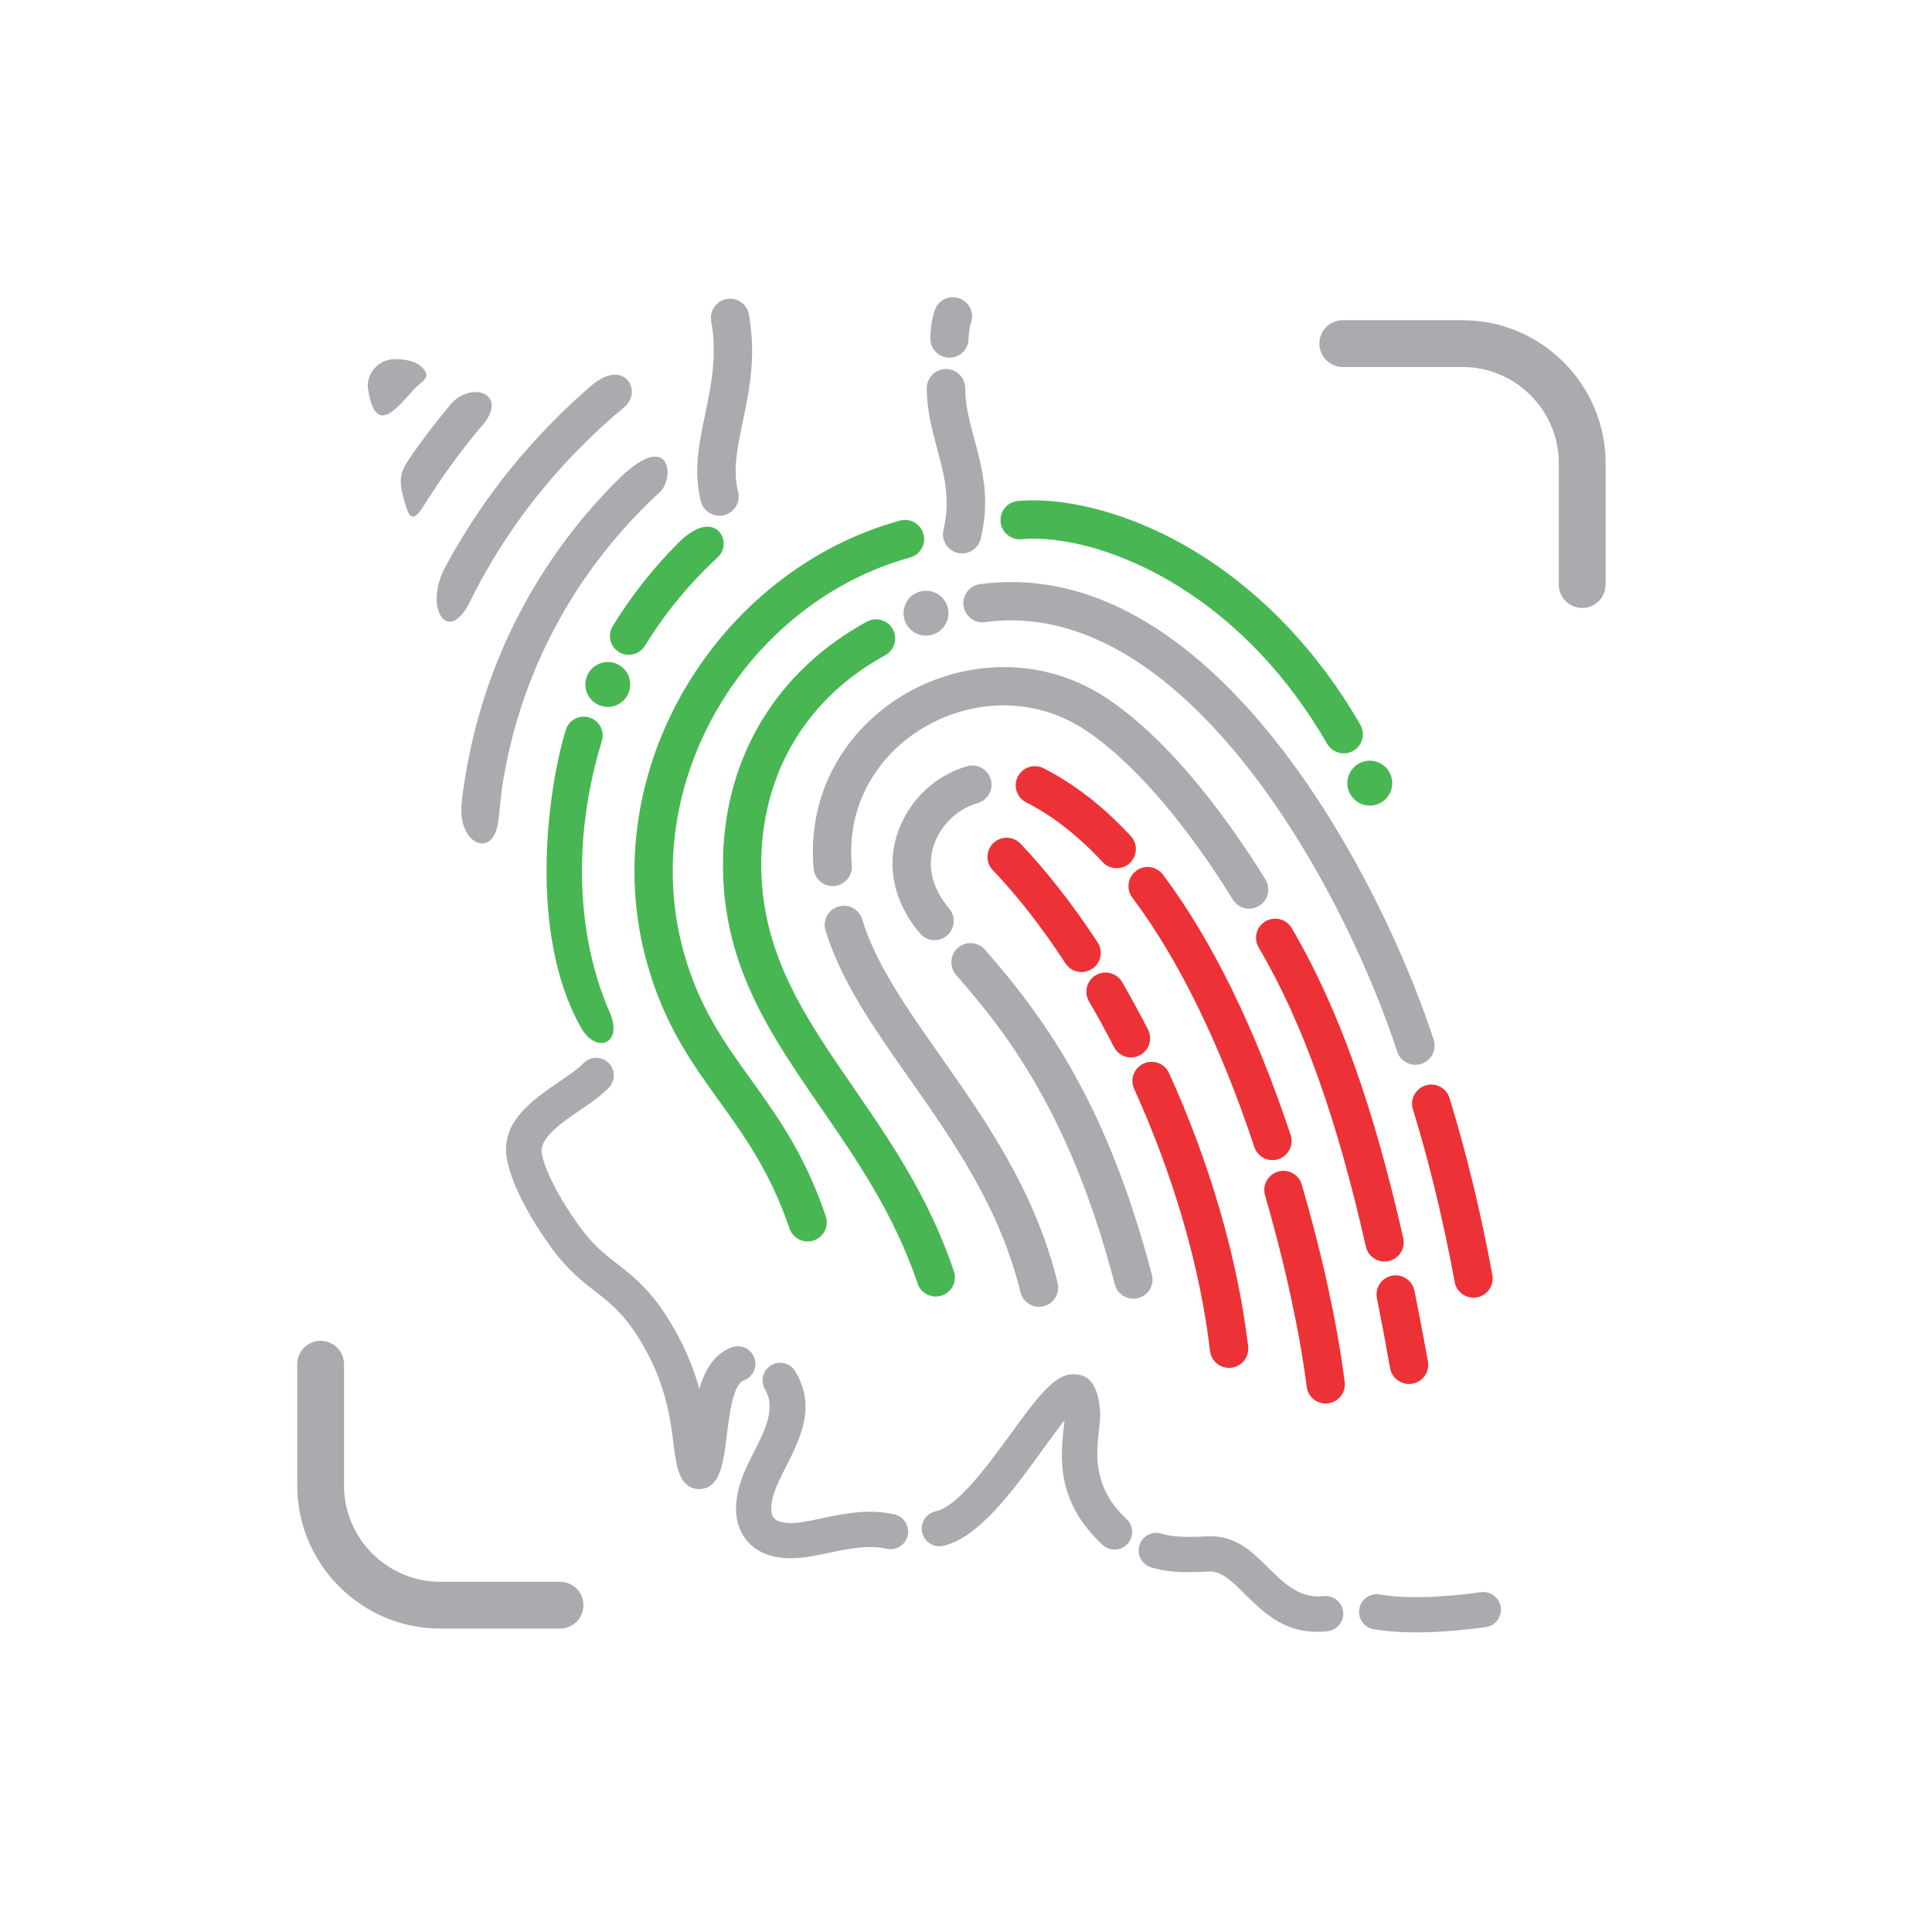 <svg width="65" height="65" viewBox="0 0 65 65" fill="none" xmlns="http://www.w3.org/2000/svg">
<path fill-rule="evenodd" clip-rule="evenodd" d="M46.085 25.593C46.503 25.593 46.84 25.93 46.84 26.348C46.84 26.764 46.503 27.103 46.085 27.103C45.668 27.103 45.33 26.764 45.33 26.348C45.33 25.93 45.668 25.593 46.085 25.593Z" fill="#48B753"/>
<path fill-rule="evenodd" clip-rule="evenodd" d="M22.805 18.28C21.967 19.124 21.231 20.059 20.614 21.064C20.43 21.363 20.525 21.753 20.822 21.936C21.121 22.12 21.513 22.027 21.696 21.728C22.262 20.806 22.938 19.949 23.706 19.175C23.856 19.022 24.013 18.876 24.166 18.73C24.675 18.246 24.073 17.002 22.805 18.28Z" fill="#48B753"/>
<path fill-rule="evenodd" clip-rule="evenodd" d="M20.449 22.273C20.866 22.273 21.204 22.61 21.204 23.028C21.204 23.445 20.866 23.783 20.449 23.783C20.031 23.783 19.694 23.445 19.694 23.028C19.694 22.61 20.031 22.273 20.449 22.273Z" fill="#48B753"/>
<path fill-rule="evenodd" clip-rule="evenodd" d="M19.035 24.559C18.42 26.558 17.756 31.416 19.55 34.575C20.071 35.489 20.973 35.111 20.515 34.064C19.323 31.335 19.31 27.983 20.248 24.932C20.351 24.597 20.163 24.241 19.828 24.139C19.766 24.12 19.703 24.111 19.641 24.111C19.37 24.111 19.119 24.285 19.035 24.559Z" fill="#48B753"/>
<path fill-rule="evenodd" clip-rule="evenodd" d="M13.552 16.658C13.596 16.843 13.653 17.025 13.719 17.203C13.836 17.512 14.022 17.388 14.234 17.052C14.836 16.09 15.5 15.165 16.242 14.292C17.126 13.251 15.852 12.776 15.142 13.626C14.645 14.222 14.175 14.837 13.744 15.475C13.46 15.895 13.429 16.147 13.552 16.658ZM12.371 12.999C12.602 14.765 13.354 13.72 13.942 13.083C14.179 12.825 14.571 12.704 14.177 12.337C13.973 12.146 13.621 12.082 13.289 12.082C12.782 12.082 12.371 12.492 12.371 12.999ZM18.638 14.145C17.162 15.632 15.933 17.298 14.972 19.094C14.249 20.445 15.07 21.741 15.801 20.259C16.743 18.354 17.996 16.592 19.539 15.04C20.003 14.57 20.487 14.127 20.99 13.711C21.657 13.158 20.996 12.028 19.9 12.969C19.465 13.342 19.045 13.734 18.638 14.145ZM20.722 16.213C18.078 18.876 16.338 22.232 15.695 25.917C15.629 26.297 15.566 26.677 15.532 27.06C15.409 28.405 16.605 28.93 16.764 27.609C16.836 27.011 16.84 26.734 16.946 26.134C17.544 22.709 19.162 19.586 21.623 17.106C21.81 16.917 22.003 16.732 22.2 16.55C22.701 16.09 22.58 14.339 20.722 16.213Z" fill="#A9ABAE"/>
<path fill-rule="evenodd" clip-rule="evenodd" d="M31.154 19.875C31.57 19.875 31.909 20.212 31.909 20.63C31.909 21.047 31.57 21.385 31.154 21.385C30.735 21.385 30.399 21.047 30.399 20.63C30.399 20.212 30.735 19.875 31.154 19.875Z" fill="#A9ABAE"/>
<path d="M44.875 12.287C44.828 12.269 44.782 12.244 44.739 12.216C44.697 12.187 44.66 12.155 44.622 12.119L44.618 12.117C44.584 12.081 44.552 12.041 44.521 11.998C44.493 11.956 44.468 11.911 44.449 11.862C44.429 11.812 44.413 11.763 44.404 11.714C44.395 11.663 44.389 11.612 44.389 11.561C44.389 11.508 44.395 11.459 44.404 11.408C44.413 11.358 44.429 11.309 44.449 11.26C44.468 11.213 44.493 11.165 44.521 11.124C44.55 11.082 44.582 11.04 44.62 11.004C44.656 10.966 44.695 10.934 44.739 10.906C44.782 10.877 44.828 10.853 44.875 10.834C44.925 10.813 44.974 10.798 45.023 10.789C45.074 10.779 45.125 10.773 45.176 10.773H49.211C49.366 10.773 49.523 10.781 49.682 10.796C49.842 10.813 49.997 10.836 50.146 10.864C50.298 10.895 50.451 10.934 50.602 10.98C50.754 11.027 50.901 11.08 51.045 11.139C51.189 11.199 51.331 11.265 51.469 11.341C51.607 11.415 51.744 11.496 51.874 11.584C52.007 11.672 52.133 11.767 52.255 11.867C52.38 11.97 52.497 12.076 52.607 12.185C52.716 12.297 52.824 12.414 52.925 12.537C53.025 12.659 53.12 12.785 53.206 12.916C53.295 13.048 53.377 13.185 53.451 13.321C53.525 13.459 53.593 13.601 53.653 13.747C53.712 13.889 53.765 14.036 53.812 14.19C53.858 14.343 53.897 14.494 53.928 14.644V14.646C53.956 14.795 53.979 14.95 53.996 15.109C54.011 15.268 54.019 15.425 54.019 15.581V19.667C54.019 19.72 54.013 19.771 54.003 19.82C53.994 19.869 53.979 19.921 53.958 19.968C53.939 20.017 53.914 20.062 53.886 20.104C53.858 20.148 53.825 20.187 53.788 20.223C53.75 20.261 53.71 20.295 53.668 20.322C53.627 20.35 53.579 20.375 53.532 20.394C53.485 20.414 53.434 20.43 53.384 20.439C53.333 20.448 53.284 20.454 53.231 20.454C53.18 20.454 53.129 20.448 53.078 20.439C53.029 20.43 52.979 20.414 52.93 20.394C52.883 20.375 52.836 20.35 52.794 20.322C52.75 20.293 52.711 20.261 52.675 20.225V20.223C52.637 20.187 52.605 20.146 52.576 20.104C52.548 20.062 52.523 20.017 52.504 19.968C52.484 19.921 52.468 19.869 52.459 19.82C52.45 19.771 52.444 19.72 52.444 19.667V15.581C52.444 15.471 52.438 15.367 52.429 15.265C52.419 15.162 52.402 15.058 52.381 14.952C52.361 14.846 52.334 14.744 52.306 14.646C52.275 14.547 52.239 14.449 52.198 14.349C52.156 14.25 52.111 14.155 52.062 14.063C52.01 13.968 51.956 13.875 51.897 13.79C51.838 13.701 51.774 13.616 51.708 13.535C51.639 13.453 51.569 13.374 51.494 13.298C51.416 13.223 51.339 13.151 51.255 13.084C51.174 13.016 51.089 12.954 51.002 12.893C50.915 12.835 50.824 12.781 50.729 12.73C50.636 12.679 50.54 12.634 50.443 12.594C50.343 12.553 50.245 12.517 50.144 12.486C50.048 12.458 49.946 12.431 49.84 12.411C49.734 12.39 49.63 12.373 49.527 12.363C49.425 12.354 49.321 12.348 49.211 12.348H45.176C45.123 12.348 45.072 12.342 45.023 12.333C44.972 12.322 44.923 12.306 44.875 12.287Z" fill="#A9ABAE"/>
<path d="M19.143 53.278C19.191 53.297 19.236 53.321 19.279 53.35C19.321 53.376 19.359 53.408 19.397 53.446L19.401 53.448C19.437 53.484 19.469 53.524 19.497 53.568C19.526 53.607 19.55 53.654 19.571 53.704C19.59 53.751 19.605 53.802 19.614 53.851C19.624 53.901 19.63 53.954 19.63 54.005C19.63 54.056 19.624 54.107 19.614 54.156C19.605 54.207 19.59 54.256 19.571 54.304C19.55 54.353 19.526 54.398 19.497 54.44C19.469 54.483 19.437 54.523 19.401 54.561H19.399C19.361 54.599 19.321 54.631 19.279 54.66C19.238 54.688 19.191 54.712 19.143 54.731C19.096 54.752 19.045 54.767 18.996 54.777C18.946 54.786 18.893 54.792 18.842 54.792H14.807C14.652 54.792 14.495 54.784 14.338 54.769C14.177 54.752 14.022 54.73 13.872 54.699C13.721 54.669 13.568 54.631 13.416 54.586C13.265 54.538 13.117 54.485 12.975 54.427C12.829 54.366 12.688 54.298 12.549 54.224C12.411 54.15 12.275 54.069 12.144 53.98C12.012 53.893 11.885 53.798 11.764 53.698C11.639 53.594 11.522 53.488 11.412 53.38V53.378C11.302 53.268 11.196 53.151 11.094 53.028C10.994 52.907 10.899 52.778 10.812 52.648C10.723 52.517 10.642 52.381 10.568 52.243C10.494 52.105 10.426 51.962 10.365 51.817C10.307 51.675 10.254 51.527 10.206 51.376C10.161 51.222 10.121 51.071 10.093 50.92C10.062 50.768 10.04 50.615 10.023 50.454C10.008 50.297 10 50.14 10 49.985V45.897C10 45.846 10.006 45.794 10.015 45.745C10.025 45.694 10.04 45.645 10.061 45.598C10.079 45.548 10.104 45.503 10.133 45.461V45.459C10.161 45.418 10.193 45.378 10.231 45.34C10.267 45.304 10.307 45.272 10.35 45.242C10.392 45.215 10.437 45.191 10.486 45.17C10.536 45.151 10.585 45.136 10.634 45.124C10.685 45.115 10.736 45.109 10.787 45.109C10.838 45.109 10.889 45.115 10.941 45.124C10.99 45.136 11.041 45.151 11.088 45.17C11.137 45.191 11.183 45.215 11.225 45.242C11.268 45.27 11.308 45.304 11.344 45.34C11.382 45.378 11.414 45.418 11.442 45.459V45.461C11.471 45.503 11.495 45.548 11.514 45.598C11.535 45.645 11.55 45.694 11.559 45.745C11.569 45.794 11.575 45.846 11.575 45.897V49.985C11.575 50.094 11.58 50.199 11.59 50.299C11.599 50.403 11.616 50.507 11.637 50.611C11.658 50.719 11.684 50.821 11.713 50.918C11.743 51.018 11.779 51.117 11.821 51.215C11.862 51.313 11.908 51.41 11.957 51.503C12.008 51.597 12.063 51.688 12.122 51.775C12.18 51.864 12.245 51.949 12.311 52.031C12.379 52.112 12.449 52.192 12.525 52.265C12.602 52.343 12.682 52.415 12.763 52.481C12.845 52.549 12.93 52.612 13.019 52.67C13.104 52.729 13.195 52.784 13.289 52.835C13.382 52.884 13.479 52.93 13.577 52.971C13.675 53.013 13.774 53.049 13.874 53.079C13.971 53.108 14.073 53.134 14.181 53.155C14.285 53.176 14.389 53.193 14.493 53.202C14.593 53.212 14.697 53.217 14.807 53.217H18.842C18.895 53.217 18.946 53.223 18.996 53.233C19.047 53.242 19.096 53.257 19.143 53.278Z" fill="#A9ABAE"/>
<path d="M36.637 33.689C36.459 33.381 36.563 32.985 36.871 32.807C37.18 32.63 37.575 32.734 37.753 33.042C37.893 33.282 38.041 33.546 38.196 33.831C38.338 34.089 38.48 34.358 38.624 34.639C38.787 34.956 38.66 35.344 38.344 35.505C38.028 35.667 37.64 35.542 37.477 35.224C37.348 34.971 37.21 34.712 37.066 34.447C36.936 34.208 36.792 33.954 36.637 33.689Z" fill="#ED3237"/>
<path d="M38.755 42.889C38.843 43.234 38.637 43.584 38.293 43.673C37.948 43.764 37.596 43.556 37.507 43.211C37.184 41.977 36.832 40.881 36.459 39.897C36.092 38.93 35.704 38.073 35.304 37.304C34.78 36.297 34.248 35.461 33.724 34.736C33.196 34.005 32.668 33.373 32.164 32.796C31.932 32.525 31.962 32.118 32.231 31.886C32.499 31.653 32.906 31.683 33.139 31.952C33.658 32.548 34.209 33.205 34.769 33.983C35.335 34.766 35.904 35.658 36.449 36.71C36.866 37.509 37.275 38.411 37.664 39.443C38.05 40.459 38.416 41.599 38.755 42.889Z" fill="#A9ABAE"/>
<path d="M31.935 30.569C32.164 30.841 32.13 31.248 31.86 31.477C31.587 31.708 31.18 31.674 30.949 31.401C30.486 30.853 30.213 30.279 30.096 29.715C29.961 29.077 30.03 28.458 30.243 27.898C30.444 27.381 30.756 26.927 31.146 26.566C31.546 26.199 32.023 25.926 32.539 25.778C32.882 25.684 33.238 25.883 33.334 26.225C33.431 26.57 33.23 26.925 32.887 27.022C32.566 27.113 32.269 27.283 32.021 27.51C31.773 27.741 31.572 28.029 31.445 28.358C31.317 28.693 31.277 29.066 31.358 29.452C31.434 29.814 31.617 30.192 31.935 30.569Z" fill="#A9ABAE"/>
<path d="M38.096 30.199C37.882 29.915 37.939 29.51 38.225 29.298C38.508 29.084 38.912 29.141 39.126 29.427C39.975 30.557 40.749 31.865 41.448 33.29C42.191 34.81 42.85 36.466 43.422 38.184C43.533 38.521 43.35 38.886 43.013 38.998C42.674 39.11 42.311 38.926 42.199 38.587C41.647 36.924 41.011 35.323 40.291 33.856C39.629 32.503 38.897 31.265 38.096 30.199Z" fill="#ED3237"/>
<path d="M46.325 43.677C46.255 43.329 46.48 42.99 46.828 42.92C47.179 42.85 47.517 43.077 47.587 43.425C47.676 43.866 47.752 44.254 47.816 44.595C47.905 45.057 47.979 45.46 48.042 45.806C48.102 46.158 47.867 46.493 47.515 46.554C47.165 46.614 46.83 46.38 46.768 46.029C46.685 45.56 46.611 45.159 46.55 44.831C46.465 44.385 46.389 43.999 46.325 43.677Z" fill="#ED3237"/>
<path d="M28.657 29.111C28.688 29.465 28.425 29.778 28.071 29.81C27.717 29.84 27.404 29.577 27.374 29.223C27.24 27.72 27.635 26.375 28.372 25.285C28.913 24.484 29.638 23.822 30.469 23.339C31.296 22.86 32.231 22.557 33.2 22.47C34.572 22.345 36.005 22.66 37.278 23.519C38.234 24.162 39.137 25.037 39.941 25.962C39.951 25.973 39.962 25.987 39.971 25.998C41.052 27.247 41.961 28.595 42.574 29.588C42.761 29.891 42.667 30.289 42.364 30.476C42.061 30.661 41.665 30.569 41.478 30.266C40.893 29.316 40.026 28.033 38.997 26.842L38.967 26.81C38.227 25.958 37.405 25.163 36.555 24.588C35.541 23.903 34.401 23.655 33.311 23.752C32.537 23.822 31.784 24.066 31.116 24.456C30.452 24.84 29.872 25.368 29.443 26.008C28.862 26.865 28.55 27.927 28.657 29.111Z" fill="#A9ABAE"/>
<path d="M42.561 40.215C42.462 39.873 42.659 39.517 43 39.416C43.342 39.318 43.698 39.515 43.798 39.856C44.099 40.891 44.417 42.096 44.686 43.336C44.909 44.36 45.104 45.433 45.24 46.495C45.286 46.849 45.036 47.17 44.682 47.214C44.33 47.26 44.008 47.01 43.963 46.658C43.836 45.666 43.645 44.625 43.424 43.609C43.155 42.367 42.846 41.199 42.561 40.215Z" fill="#ED3237"/>
<path d="M31.18 13.062C31.18 12.706 31.47 12.416 31.826 12.416C32.183 12.416 32.473 12.706 32.473 13.062C32.473 13.635 32.624 14.196 32.778 14.763C33.046 15.761 33.323 16.783 32.995 18.127C32.91 18.471 32.562 18.685 32.217 18.602C31.871 18.516 31.659 18.168 31.742 17.824C31.99 16.804 31.758 15.941 31.53 15.096C31.354 14.444 31.18 13.8 31.18 13.062Z" fill="#A9ABAE"/>
<path d="M29.166 20.914C29.479 20.744 29.869 20.859 30.039 21.172C30.209 21.484 30.094 21.876 29.782 22.046C28.483 22.754 27.459 23.723 26.752 24.879C26.044 26.037 25.65 27.387 25.614 28.857C25.538 31.977 27.049 34.17 28.695 36.562C29.935 38.362 31.247 40.266 32.093 42.768C32.208 43.105 32.026 43.472 31.689 43.586C31.351 43.701 30.985 43.52 30.872 43.183C30.081 40.845 28.822 39.019 27.635 37.295C25.864 34.723 24.24 32.364 24.327 28.827C24.369 27.122 24.827 25.555 25.65 24.207C26.475 22.86 27.664 21.734 29.166 20.914Z" fill="#48B753"/>
<path d="M30.276 17.515C30.618 17.421 30.974 17.621 31.069 17.966C31.163 18.308 30.961 18.662 30.618 18.757L30.597 18.764C27.872 19.519 25.578 21.399 24.163 23.808C22.747 26.217 22.209 29.153 23 32.024L23.006 32.045C23.517 33.888 24.367 35.071 25.249 36.297C26.152 37.554 27.085 38.854 27.783 40.919C27.895 41.256 27.713 41.621 27.376 41.735C27.039 41.847 26.674 41.665 26.56 41.328C25.924 39.449 25.05 38.23 24.202 37.051C23.252 35.728 22.336 34.452 21.765 32.387L21.757 32.363C20.871 29.138 21.467 25.85 23.052 23.157C24.632 20.468 27.2 18.369 30.253 17.521L30.276 17.515Z" fill="#48B753"/>
<path d="M47.536 37.323C47.432 36.982 47.623 36.623 47.964 36.517C48.305 36.413 48.664 36.604 48.768 36.944C49.043 37.836 49.302 38.778 49.544 39.774C49.785 40.766 50.008 41.806 50.209 42.899C50.273 43.249 50.04 43.586 49.69 43.648C49.34 43.712 49.005 43.481 48.941 43.131C48.744 42.062 48.526 41.044 48.291 40.077C48.059 39.113 47.805 38.195 47.536 37.323Z" fill="#ED3237"/>
<path d="M33.141 20.931C32.789 20.978 32.464 20.73 32.416 20.378C32.369 20.025 32.617 19.701 32.969 19.654C36.186 19.218 39.057 20.812 41.453 23.261C44.714 26.594 47.105 31.539 48.235 34.978C48.344 35.317 48.159 35.68 47.82 35.792C47.481 35.902 47.116 35.716 47.006 35.377C45.922 32.075 43.638 27.336 40.534 24.164C38.401 21.983 35.887 20.56 33.141 20.931Z" fill="#A9ABAE"/>
<path d="M34.362 18.141C34.006 18.172 33.694 17.909 33.663 17.553C33.631 17.197 33.894 16.885 34.25 16.854C35.872 16.714 38.279 17.267 40.668 18.845C42.481 20.045 44.3 21.841 45.767 24.383C45.945 24.692 45.839 25.084 45.53 25.261C45.222 25.439 44.828 25.331 44.65 25.025C43.297 22.678 41.624 21.024 39.956 19.922C37.833 18.518 35.743 18.022 34.362 18.141Z" fill="#48B753"/>
<path d="M27.774 31.302C27.671 30.962 27.863 30.602 28.203 30.5C28.544 30.396 28.904 30.589 29.006 30.93C29.468 32.44 30.512 33.927 31.642 35.534C33.164 37.703 34.833 40.078 35.584 43.169C35.668 43.515 35.454 43.864 35.109 43.947C34.763 44.03 34.415 43.818 34.331 43.472C33.639 40.623 32.043 38.352 30.586 36.278C29.399 34.586 28.298 33.021 27.774 31.302Z" fill="#A9ABAE"/>
<path d="M23.928 10.806C23.865 10.457 24.098 10.123 24.448 10.06C24.798 9.996 25.133 10.229 25.196 10.579C25.448 11.992 25.209 13.137 24.988 14.192C24.812 15.041 24.647 15.823 24.832 16.55C24.919 16.896 24.707 17.246 24.363 17.331C24.017 17.419 23.667 17.208 23.579 16.862C23.324 15.853 23.517 14.932 23.725 13.928C23.922 12.99 24.136 11.968 23.928 10.806Z" fill="#A9ABAE"/>
<path d="M31.445 10.446C31.555 10.107 31.918 9.922 32.257 10.032C32.596 10.141 32.781 10.505 32.672 10.844C32.647 10.917 32.63 11.006 32.615 11.095C32.596 11.22 32.588 11.322 32.588 11.392C32.587 11.748 32.297 12.036 31.941 12.034C31.585 12.032 31.299 11.742 31.299 11.387C31.301 11.247 31.313 11.071 31.337 10.904C31.36 10.755 31.396 10.598 31.445 10.446Z" fill="#A9ABAE"/>
<path fill-rule="evenodd" clip-rule="evenodd" d="M20.722 16.213C18.078 18.876 16.338 22.232 15.695 25.917C15.629 26.297 15.566 26.678 15.532 27.06C15.409 28.406 16.605 28.93 16.764 27.609C16.836 27.011 16.84 26.734 16.946 26.134C17.544 22.709 19.162 19.586 21.623 17.107C21.81 16.917 22.003 16.732 22.2 16.55C22.701 16.09 22.58 14.34 20.722 16.213Z" fill="#A9ABAE"/>
<path d="M34.526 26.997C34.209 26.838 34.082 26.45 34.241 26.132C34.401 25.814 34.789 25.685 35.108 25.846C35.626 26.109 36.13 26.433 36.616 26.811L36.618 26.809C37.108 27.192 37.583 27.633 38.043 28.127C38.285 28.386 38.27 28.795 38.009 29.037C37.75 29.279 37.341 29.266 37.099 29.005C36.692 28.568 36.268 28.174 35.825 27.83L35.827 27.828H35.825C35.407 27.502 34.975 27.224 34.526 26.997Z" fill="#ED3237"/>
<path d="M33.4 29.274C33.154 29.016 33.166 28.608 33.423 28.363C33.68 28.117 34.089 28.127 34.335 28.386C34.778 28.85 35.219 29.365 35.654 29.923C36.097 30.489 36.523 31.085 36.928 31.704C37.123 32.003 37.04 32.402 36.741 32.597C36.444 32.792 36.042 32.709 35.847 32.412C35.448 31.8 35.043 31.233 34.64 30.716C34.237 30.197 33.822 29.715 33.4 29.274Z" fill="#ED3237"/>
<path d="M38.157 36.634C38.009 36.309 38.155 35.926 38.478 35.781C38.804 35.635 39.186 35.779 39.332 36.104C40.005 37.586 40.59 39.151 41.05 40.743C41.489 42.263 41.815 43.8 41.993 45.302C42.032 45.656 41.777 45.976 41.423 46.016C41.069 46.057 40.749 45.802 40.71 45.448C40.539 44.01 40.231 42.545 39.812 41.101C39.373 39.581 38.809 38.072 38.157 36.634Z" fill="#ED3237"/>
<path d="M42.347 31.876C42.167 31.569 42.269 31.176 42.576 30.996C42.882 30.816 43.278 30.918 43.458 31.225C44.258 32.588 44.955 34.119 45.572 35.852C46.185 37.569 46.721 39.494 47.211 41.657C47.288 42.005 47.069 42.35 46.722 42.427C46.376 42.505 46.03 42.287 45.952 41.941C45.477 39.834 44.953 37.959 44.355 36.28C43.764 34.618 43.102 33.161 42.347 31.876Z" fill="#ED3237"/>
<path d="M25.739 46.748C25.571 46.468 25.66 46.103 25.942 45.935C26.222 45.766 26.587 45.855 26.755 46.137C27.471 47.32 26.931 48.384 26.43 49.372C26.295 49.635 26.165 49.894 26.078 50.131C25.998 50.348 25.951 50.553 25.947 50.727C25.945 50.854 25.964 50.96 26.01 51.037C26.046 51.096 26.108 51.145 26.203 51.179C26.301 51.217 26.426 51.238 26.577 51.242C26.873 51.247 27.253 51.166 27.656 51.081C28.4 50.924 29.214 50.753 30.09 50.95C30.41 51.022 30.611 51.338 30.539 51.658C30.467 51.978 30.151 52.178 29.831 52.106C29.206 51.965 28.523 52.11 27.898 52.241C27.431 52.341 26.992 52.434 26.555 52.425C26.261 52.419 26.008 52.373 25.794 52.294C25.425 52.158 25.162 51.932 24.989 51.639C24.827 51.367 24.757 51.047 24.764 50.702C24.772 50.388 24.842 50.055 24.965 49.722C25.073 49.428 25.22 49.137 25.372 48.838C25.731 48.132 26.116 47.373 25.739 46.748Z" fill="#A9ABAE"/>
<path d="M19.626 35.775C19.851 35.537 20.226 35.525 20.464 35.749C20.703 35.974 20.714 36.349 20.489 36.587C20.23 36.861 19.88 37.102 19.509 37.355C18.854 37.802 18.117 38.306 18.231 38.836C18.299 39.151 18.452 39.521 18.647 39.901C18.89 40.37 19.198 40.851 19.503 41.269C19.959 41.896 20.349 42.199 20.742 42.503C21.081 42.766 21.424 43.031 21.81 43.461C21.969 43.639 22.122 43.834 22.274 44.055C22.421 44.267 22.563 44.496 22.709 44.756C23.114 45.467 23.366 46.135 23.528 46.731C23.71 46.097 24.024 45.547 24.62 45.329C24.929 45.217 25.268 45.376 25.379 45.683C25.491 45.991 25.332 46.33 25.026 46.442C24.664 46.574 24.539 47.578 24.446 48.34C24.416 48.581 24.39 48.802 24.348 49.018C24.282 49.368 24.195 49.627 24.092 49.779C23.958 49.981 23.776 50.089 23.551 50.098C23.307 50.11 23.108 50.006 22.961 49.782C22.864 49.637 22.783 49.394 22.726 49.05C22.698 48.887 22.68 48.743 22.66 48.582C22.565 47.818 22.421 46.644 21.679 45.34C21.549 45.109 21.424 44.909 21.299 44.729C21.182 44.559 21.061 44.402 20.928 44.256C20.604 43.896 20.311 43.667 20.02 43.442C19.554 43.081 19.094 42.725 18.541 41.966C18.208 41.508 17.868 40.976 17.595 40.444C17.353 39.975 17.162 39.507 17.071 39.085C16.787 37.778 17.873 37.036 18.84 36.375C19.157 36.159 19.457 35.953 19.626 35.775Z" fill="#A9ABAE"/>
<path d="M31.729 52.008C31.407 52.078 31.093 51.873 31.023 51.553C30.953 51.234 31.158 50.918 31.477 50.848C32.225 50.687 33.23 49.305 34.061 48.162C34.801 47.148 35.425 46.288 36.031 46.237C36.586 46.19 36.932 46.532 37.008 47.433C37.025 47.643 36.998 47.874 36.97 48.145C36.886 48.896 36.758 50.049 37.899 51.103C38.139 51.325 38.157 51.699 37.935 51.941C37.712 52.182 37.337 52.197 37.097 51.976C35.514 50.513 35.681 49.002 35.791 48.014C35.8 47.929 35.81 47.85 35.815 47.778C35.611 48.043 35.327 48.433 35.019 48.858C34.065 50.168 32.912 51.75 31.729 52.008ZM36.128 47.42C36.122 47.42 36.114 47.426 36.103 47.435C36.173 47.42 36.209 47.414 36.128 47.42Z" fill="#A9ABAE"/>
<path d="M38.717 52.729C38.406 52.627 38.236 52.292 38.336 51.982C38.438 51.67 38.773 51.499 39.084 51.601C39.235 51.651 39.419 51.681 39.65 51.696C39.911 51.713 40.225 51.709 40.615 51.688C41.55 51.637 42.108 52.188 42.701 52.775C43.197 53.265 43.726 53.791 44.535 53.7C44.86 53.666 45.154 53.901 45.189 54.227C45.225 54.552 44.991 54.843 44.665 54.88C43.297 55.033 42.557 54.298 41.866 53.615C41.467 53.22 41.092 52.849 40.679 52.871C40.24 52.896 39.881 52.9 39.576 52.881C39.241 52.858 38.965 52.809 38.717 52.729Z" fill="#A9ABAE"/>
<path d="M46.219 54.815C45.895 54.76 45.678 54.455 45.731 54.131C45.786 53.808 46.09 53.59 46.414 53.645C46.986 53.741 47.648 53.749 48.257 53.719C48.878 53.688 49.45 53.62 49.824 53.567C50.148 53.522 50.447 53.749 50.492 54.073C50.536 54.398 50.311 54.697 49.985 54.743C49.592 54.797 48.986 54.869 48.312 54.904C47.629 54.936 46.881 54.926 46.219 54.815Z" fill="#A9ABAE"/>
</svg>
